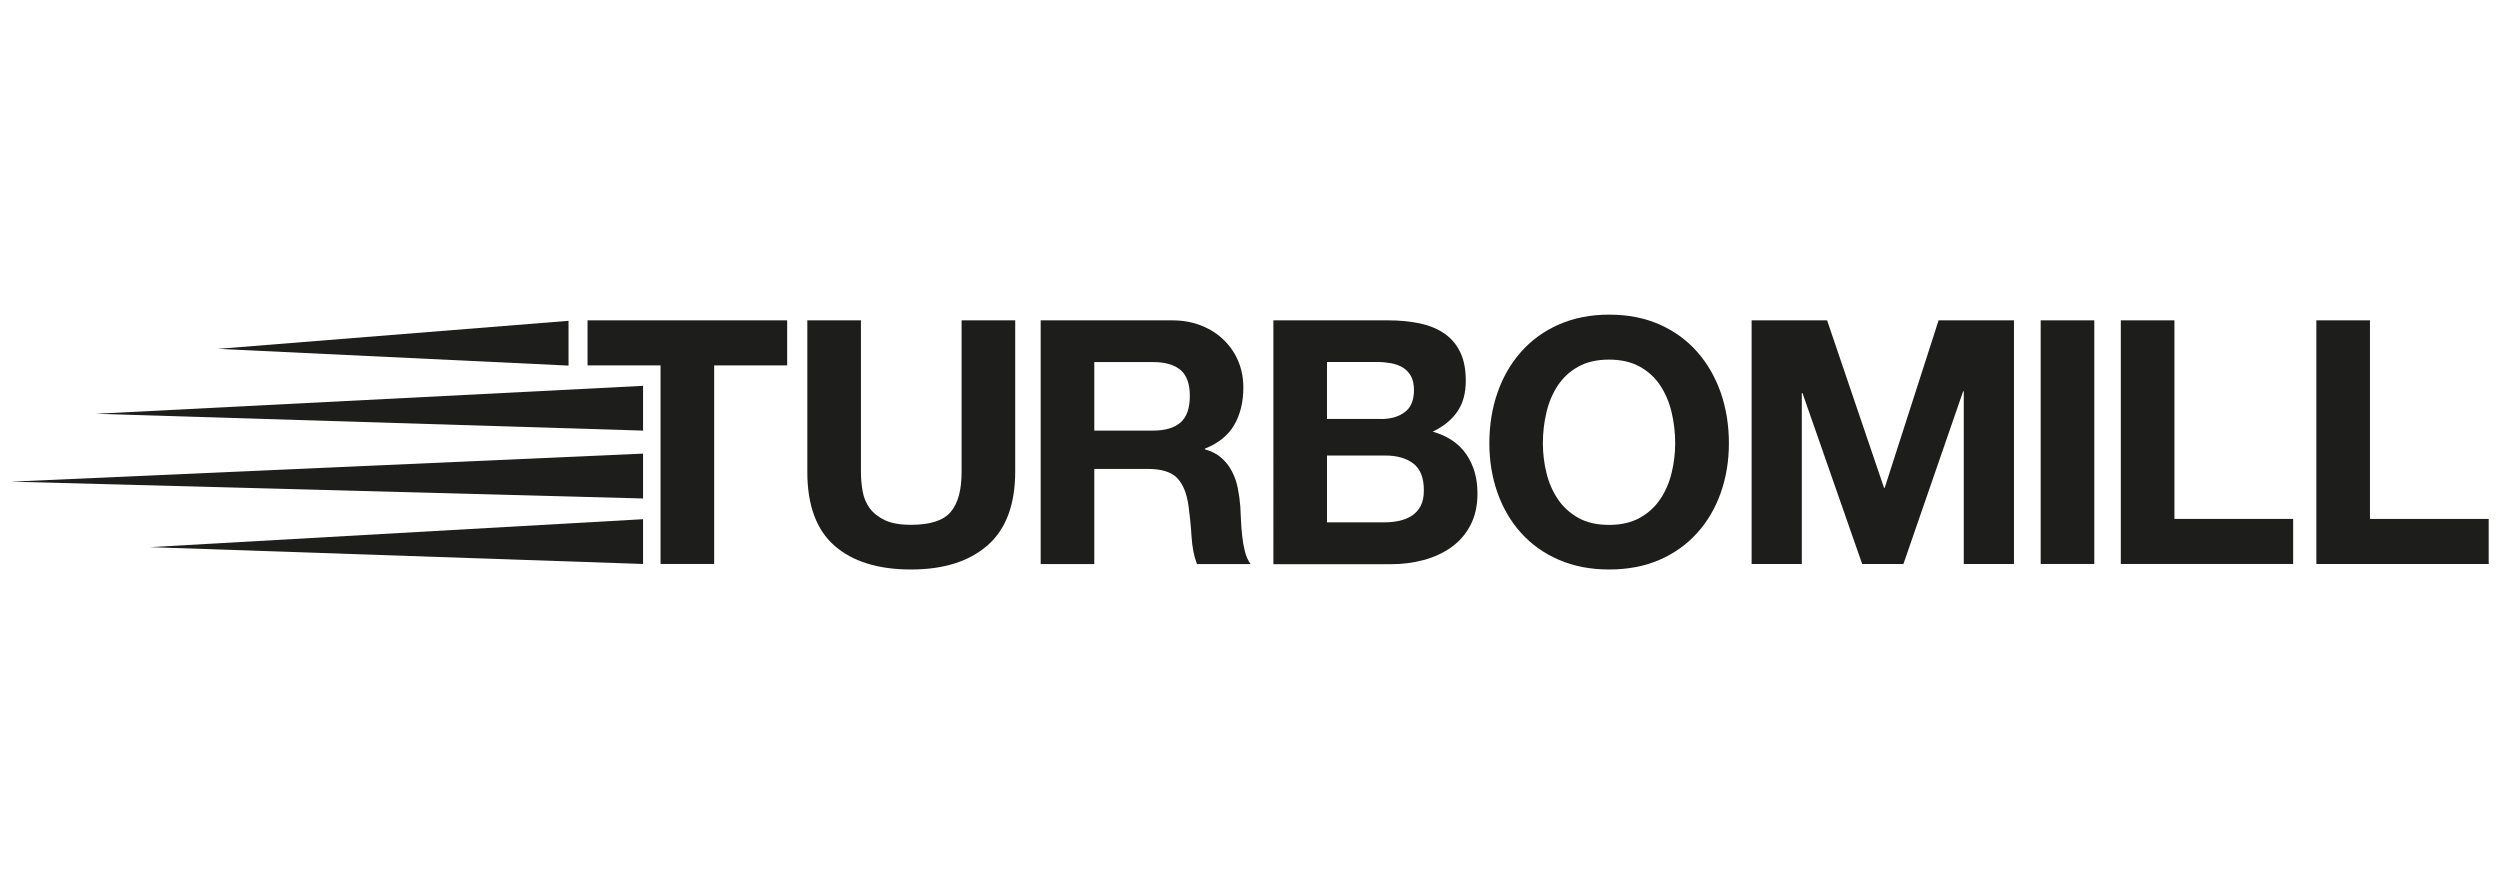 <?xml version="1.0" encoding="UTF-8"?> <svg xmlns="http://www.w3.org/2000/svg" xmlns:xlink="http://www.w3.org/1999/xlink" version="1.1" id="Art" x="0px" y="0px" viewBox="0 0 263 93" style="enable-background:new 0 0 263 93;" xml:space="preserve"> <style type="text/css"> .st0{fill:#1D1D1B;} </style> <g> <path class="st0" d="M61.81,38.44V33.7h21v4.74h-7.68v20.89h-5.64V38.44H61.81z"></path> <path class="st0" d="M103.88,57.38c-1.94,1.69-4.62,2.53-8.04,2.53c-3.47,0-6.16-0.84-8.06-2.51c-1.9-1.67-2.85-4.26-2.85-7.75 V33.7h5.64v15.94c0,0.69,0.06,1.38,0.18,2.05c0.12,0.67,0.37,1.26,0.75,1.78c0.38,0.51,0.92,0.93,1.6,1.26 c0.68,0.32,1.6,0.48,2.75,0.48c2.01,0,3.4-0.45,4.16-1.35c0.77-0.9,1.15-2.3,1.15-4.22V33.7h5.64v15.94 C106.79,53.11,105.82,55.69,103.88,57.38z"></path> <path class="st0" d="M123.3,33.7c1.15,0,2.18,0.19,3.1,0.56c0.92,0.37,1.71,0.88,2.37,1.53c0.66,0.65,1.16,1.39,1.51,2.24 c0.35,0.85,0.52,1.77,0.52,2.75c0,1.51-0.32,2.81-0.95,3.91c-0.63,1.1-1.67,1.94-3.1,2.51v0.07c0.69,0.19,1.27,0.48,1.72,0.88 c0.45,0.39,0.83,0.86,1.11,1.4c0.29,0.54,0.5,1.13,0.63,1.78c0.13,0.65,0.22,1.29,0.27,1.94c0.02,0.41,0.05,0.89,0.07,1.44 c0.02,0.55,0.07,1.11,0.13,1.69c0.06,0.57,0.16,1.12,0.29,1.63c0.13,0.51,0.33,0.95,0.59,1.31h-5.64c-0.31-0.81-0.5-1.78-0.57-2.91 c-0.07-1.12-0.18-2.2-0.32-3.23c-0.19-1.34-0.6-2.32-1.22-2.94c-0.62-0.62-1.64-0.93-3.05-0.93h-5.64v10.01h-5.64V33.7H123.3z M121.29,45.3c1.29,0,2.26-0.29,2.91-0.86s0.97-1.51,0.97-2.8c0-1.24-0.32-2.15-0.97-2.71c-0.65-0.56-1.62-0.84-2.91-0.84h-6.17 v7.21H121.29z"></path> <path class="st0" d="M146.02,33.7c1.22,0,2.33,0.11,3.34,0.32c1.01,0.22,1.87,0.57,2.58,1.06c0.72,0.49,1.27,1.14,1.67,1.96 c0.4,0.81,0.59,1.82,0.59,3.02c0,1.29-0.29,2.37-0.88,3.23c-0.59,0.86-1.45,1.57-2.6,2.12c1.58,0.45,2.76,1.25,3.54,2.39 c0.78,1.14,1.17,2.51,1.17,4.11c0,1.29-0.25,2.41-0.75,3.36c-0.5,0.95-1.18,1.72-2.03,2.32c-0.85,0.6-1.82,1.04-2.91,1.33 c-1.09,0.29-2.21,0.43-3.36,0.43h-12.42V33.7H146.02z M145.3,44.08c1.01,0,1.83-0.24,2.48-0.72c0.65-0.48,0.97-1.26,0.97-2.33 c0-0.6-0.11-1.09-0.32-1.47c-0.22-0.38-0.5-0.68-0.86-0.9c-0.36-0.22-0.77-0.36-1.24-0.45c-0.47-0.08-0.95-0.13-1.45-0.13h-5.28 v5.99H145.3z M145.62,54.95c0.55,0,1.08-0.05,1.58-0.16c0.5-0.11,0.94-0.29,1.33-0.54c0.38-0.25,0.69-0.59,0.92-1.02 c0.23-0.43,0.34-0.98,0.34-1.65c0-1.32-0.37-2.26-1.11-2.82c-0.74-0.56-1.72-0.84-2.94-0.84h-6.14v7.03H145.62z"></path> <path class="st0" d="M157.54,41.3c0.57-1.64,1.4-3.07,2.48-4.29c1.08-1.22,2.4-2.18,3.97-2.87c1.57-0.69,3.33-1.04,5.29-1.04 c1.99,0,3.76,0.35,5.31,1.04c1.56,0.69,2.87,1.65,3.95,2.87c1.08,1.22,1.9,2.65,2.48,4.29c0.57,1.64,0.86,3.42,0.86,5.33 c0,1.87-0.29,3.61-0.86,5.22c-0.57,1.62-1.4,3.02-2.48,4.22c-1.08,1.2-2.39,2.14-3.95,2.82c-1.56,0.68-3.33,1.02-5.31,1.02 c-1.96,0-3.73-0.34-5.29-1.02c-1.57-0.68-2.89-1.62-3.97-2.82c-1.08-1.2-1.9-2.6-2.48-4.22c-0.57-1.62-0.86-3.36-0.86-5.22 C156.68,44.71,156.97,42.93,157.54,41.3z M162.69,49.77c0.25,1.02,0.65,1.93,1.2,2.75c0.55,0.81,1.27,1.47,2.15,1.96 c0.88,0.49,1.96,0.74,3.23,0.74s2.35-0.25,3.23-0.74c0.88-0.49,1.6-1.14,2.15-1.96c0.55-0.81,0.95-1.73,1.2-2.75 c0.25-1.02,0.38-2.06,0.38-3.14c0-1.12-0.13-2.21-0.38-3.27c-0.25-1.05-0.65-1.99-1.2-2.82c-0.55-0.83-1.27-1.48-2.15-1.97 c-0.89-0.49-1.96-0.74-3.23-0.74s-2.35,0.25-3.23,0.74c-0.89,0.49-1.6,1.15-2.15,1.97c-0.55,0.83-0.95,1.77-1.2,2.82 c-0.25,1.05-0.38,2.14-0.38,3.27C162.31,47.7,162.44,48.75,162.69,49.77z"></path> <path class="st0" d="M192.21,33.7l5.99,17.62h0.07l5.67-17.62h7.93v25.63h-5.28V41.17h-0.07l-6.28,18.16h-4.34l-6.28-17.98h-0.07 v17.98h-5.28V33.7H192.21z"></path> <path class="st0" d="M220.32,33.7v25.63h-5.64V33.7H220.32z"></path> <path class="st0" d="M228.75,33.7v20.89h12.49v4.74h-18.13V33.7H228.75z"></path> <path class="st0" d="M249.32,33.7v20.89h12.49v4.74h-18.13V33.7H249.32z"></path> </g> <polygon class="st0" points="22.91,36.7 59.81,33.75 59.81,38.46 "></polygon> <polygon class="st0" points="10.08,43.53 67.65,40.59 67.65,45.3 "></polygon> <polygon class="st0" points="1.19,50.67 67.65,47.72 67.65,52.44 "></polygon> <polygon class="st0" points="15.77,57.56 67.65,54.62 67.65,59.33 "></polygon> </svg> 